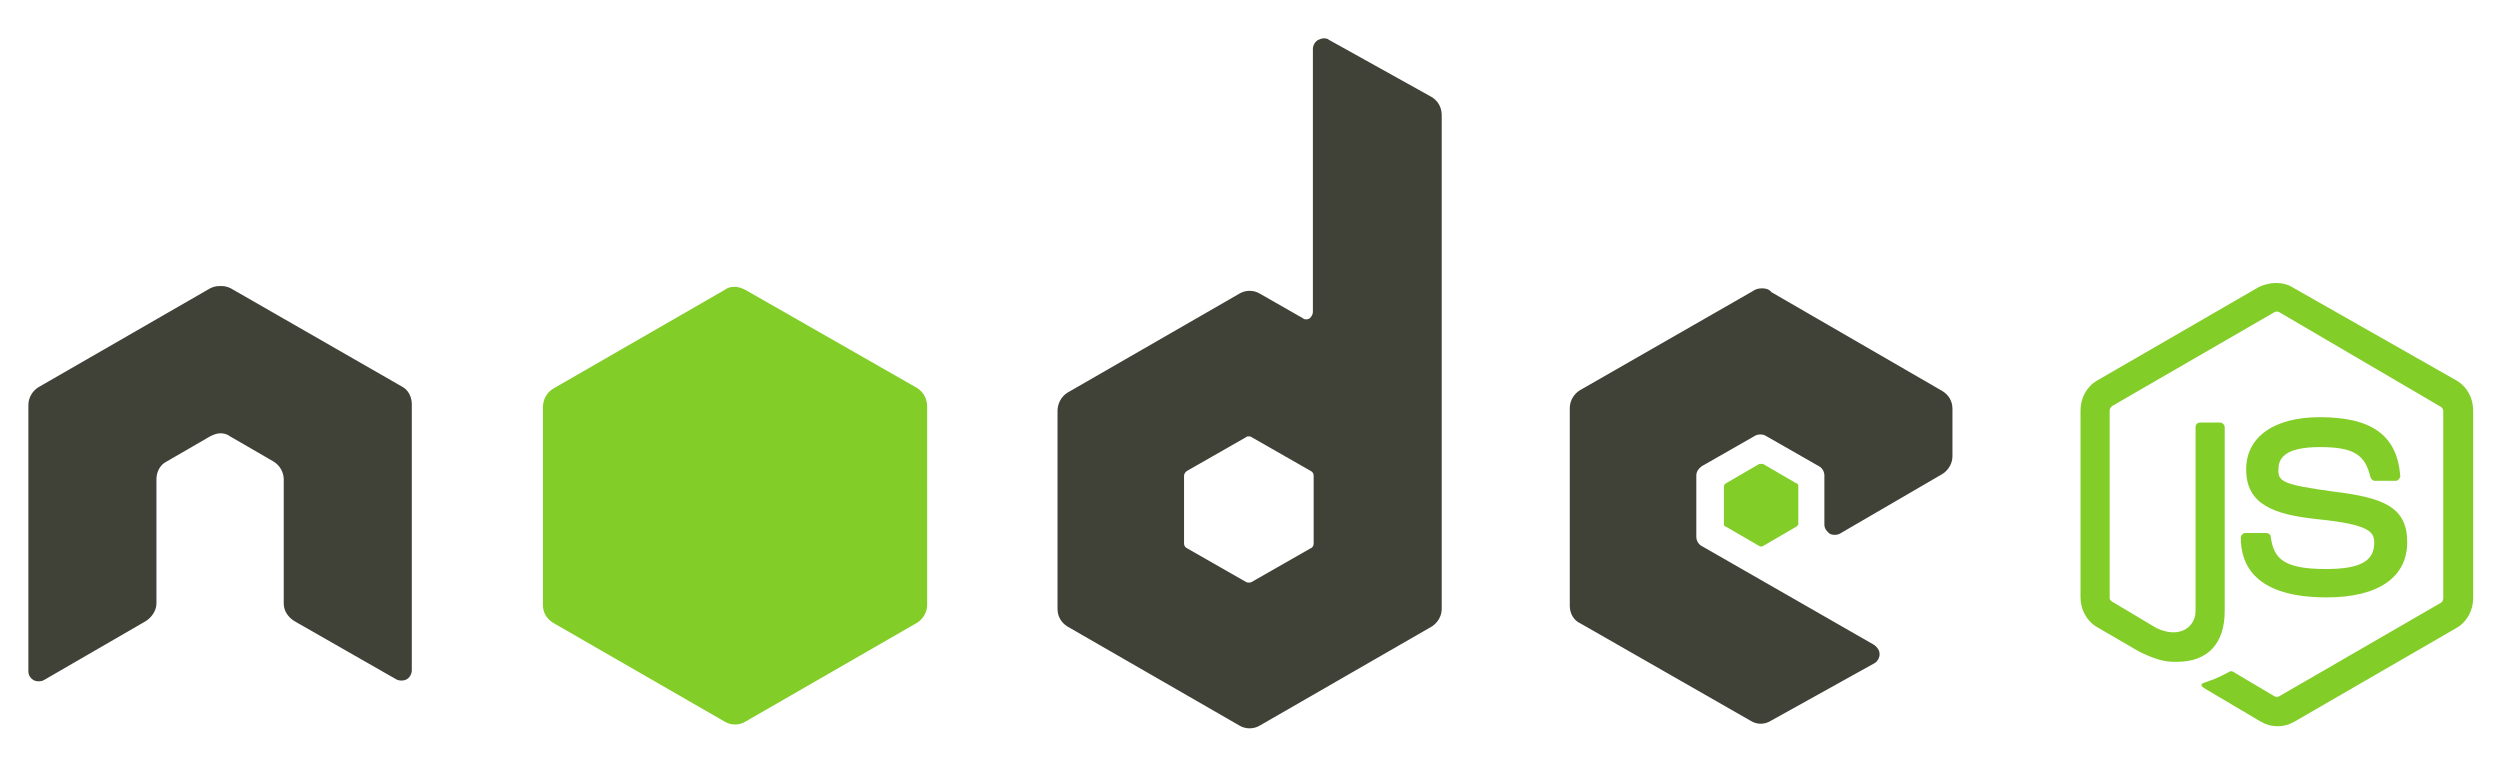 <?xml version="1.0" encoding="utf-8"?>
<!-- Generator: Adobe Illustrator 27.9.2, SVG Export Plug-In . SVG Version: 6.00 Build 0)  -->
<svg version="1.1" id="Layer_1" xmlns="http://www.w3.org/2000/svg" xmlns:xlink="http://www.w3.org/1999/xlink" x="0px" y="0px"
	 viewBox="0 0 326 100" style="enable-background:new 0 0 326 100;" xml:space="preserve">
<style type="text/css">
	.st0{fill:#83CD29;}
	.st1{fill:#404137;}
</style>
<g>
	<g>
		<path class="st0" d="M296.8,36.9c-0.8,0-1.5,0.2-2.2,0.5l-21.1,12.2c-1.4,0.8-2.2,2.3-2.2,3.9v24.4c0,1.6,0.8,3.1,2.2,3.9l5.5,3.2
			c2.7,1.3,3.7,1.3,4.9,1.3c4,0,6.2-2.4,6.2-6.6v-24c0-0.3-0.3-0.6-0.6-0.6h-2.6c-0.3,0-0.6,0.2-0.6,0.6v24c0,1.9-1.9,3.7-5.1,2.2
			l-5.7-3.4c-0.2-0.1-0.4-0.3-0.4-0.5V53.5c0-0.2,0.2-0.5,0.4-0.6l21.1-12.2c0.2-0.1,0.4-0.1,0.6,0L318.2,53
			c0.2,0.1,0.4,0.3,0.4,0.6v24.4c0,0.2-0.1,0.5-0.3,0.6l-21.1,12.2c-0.2,0.1-0.4,0.1-0.6,0l-5.4-3.2c-0.2-0.1-0.4-0.1-0.5,0
			c-1.5,0.8-1.8,0.9-3.2,1.4c-0.3,0.1-0.9,0.3,0.2,0.9l7.1,4.2c0.7,0.4,1.4,0.6,2.2,0.6c0.8,0,1.5-0.2,2.2-0.6l21.1-12.2
			c1.4-0.8,2.2-2.3,2.2-3.9V53.5c0-1.6-0.8-3.1-2.2-3.9L299,37.5C298.4,37.1,297.6,36.9,296.8,36.9L296.8,36.9z"/>
		<path class="st0" d="M302.5,54.4c-6,0-9.6,2.6-9.6,6.8c0,4.6,3.6,5.9,9.3,6.5c6.9,0.7,7.4,1.7,7.4,3.1c0,2.4-1.9,3.4-6.3,3.4
			c-5.6,0-6.8-1.4-7.2-4.2c0-0.3-0.3-0.5-0.6-0.5h-2.7c-0.3,0-0.6,0.3-0.6,0.6c0,3.6,1.9,7.8,11.2,7.8c6.7,0,10.5-2.6,10.5-7.2
			c0-4.6-3.1-5.8-9.6-6.6c-6.6-0.9-7.2-1.3-7.2-2.8c0-1.3,0.5-3,5.4-3c4.3,0,5.9,0.9,6.6,3.9c0.1,0.3,0.3,0.5,0.6,0.5h2.7
			c0.2,0,0.3-0.1,0.4-0.2c0.1-0.1,0.2-0.3,0.2-0.4C312.6,56.7,309.2,54.4,302.5,54.4L302.5,54.4z"/>
	</g>
	<path class="st1" d="M172.6,5c-0.2,0-0.5,0.1-0.7,0.2c-0.4,0.2-0.7,0.7-0.7,1.2v34.3c0,0.3-0.2,0.6-0.4,0.8c-0.3,0.2-0.7,0.2-0.9,0
		l-5.6-3.2c-0.8-0.5-1.9-0.5-2.7,0l-22.4,12.9c-0.8,0.5-1.3,1.4-1.3,2.4v25.8c0,1,0.5,1.8,1.3,2.3l22.4,12.9c0.8,0.5,1.9,0.5,2.7,0
		l22.4-12.9c0.8-0.5,1.3-1.4,1.3-2.3V15c0-1-0.5-1.9-1.4-2.4l-13.3-7.4C173.1,5,172.8,5,172.6,5L172.6,5z M28.6,37.3
		c-0.4,0-0.8,0.1-1.2,0.3L5,50.5c-0.8,0.5-1.3,1.4-1.3,2.3l0,34.7c0,0.5,0.2,0.9,0.7,1.2c0.4,0.2,0.9,0.2,1.3,0L19,81
		c0.8-0.5,1.4-1.4,1.4-2.3V62.5c0-1,0.5-1.9,1.3-2.3l5.7-3.3c0.4-0.2,0.9-0.4,1.3-0.4c0.5,0,0.9,0.1,1.3,0.4l5.7,3.3
		c0.8,0.5,1.3,1.4,1.3,2.3v16.2c0,1,0.6,1.8,1.4,2.3l13.3,7.6c0.4,0.2,0.9,0.2,1.3,0c0.4-0.2,0.7-0.7,0.7-1.2l0-34.7
		c0-1-0.5-1.9-1.3-2.3L30.1,37.6c-0.4-0.2-0.8-0.3-1.2-0.3H28.6z M229.8,37.6c-0.5,0-0.9,0.1-1.3,0.4L206,50.9
		c-0.8,0.5-1.3,1.4-1.3,2.3V79c0,1,0.5,1.9,1.4,2.3L228.3,94c0.8,0.5,1.8,0.5,2.6,0l13.5-7.5c0.4-0.2,0.7-0.7,0.7-1.2
		c0-0.5-0.3-0.9-0.7-1.2l-22.5-12.9c-0.4-0.2-0.7-0.7-0.7-1.2V62c0-0.5,0.3-0.9,0.7-1.2l7-4c0.4-0.2,0.9-0.2,1.3,0l7,4
		c0.4,0.2,0.7,0.7,0.7,1.2v6.4c0,0.5,0.3,0.9,0.7,1.2c0.4,0.2,0.9,0.2,1.3,0l13.4-7.8c0.8-0.5,1.3-1.4,1.3-2.3v-6.2
		c0-1-0.5-1.8-1.3-2.3l-22.3-12.9C230.7,37.7,230.2,37.6,229.8,37.6L229.8,37.6z M162.8,56.9c0.1,0,0.3,0,0.4,0.1l7.7,4.4
		c0.2,0.1,0.4,0.3,0.4,0.6v8.9c0,0.2-0.1,0.5-0.4,0.6l-7.7,4.4c-0.2,0.1-0.5,0.1-0.7,0l-7.7-4.4c-0.2-0.1-0.4-0.3-0.4-0.6V62
		c0-0.2,0.2-0.5,0.4-0.6l7.7-4.4C162.6,56.9,162.7,56.9,162.8,56.9L162.8,56.9L162.8,56.9z"/>
	<path class="st0" d="M95.8,37.4c-0.5,0-0.9,0.1-1.3,0.4L72.1,50.7c-0.8,0.5-1.3,1.4-1.3,2.4v25.8c0,1,0.5,1.8,1.3,2.3l22.4,12.9
		c0.8,0.5,1.9,0.5,2.7,0l22.4-12.9c0.8-0.5,1.3-1.4,1.3-2.3V53c0-1-0.5-1.9-1.3-2.4L97.2,37.8C96.8,37.6,96.3,37.4,95.8,37.4z
		 M229.7,60.5c-0.1,0-0.2,0-0.3,0l-4.3,2.5c-0.2,0.1-0.3,0.3-0.3,0.4v4.9c0,0.2,0.1,0.4,0.3,0.4l4.3,2.5c0.2,0.1,0.3,0.1,0.5,0
		l4.3-2.5c0.2-0.1,0.3-0.3,0.3-0.4v-4.9c0-0.2-0.1-0.4-0.3-0.4l-4.3-2.5C229.9,60.5,229.8,60.5,229.7,60.5L229.7,60.5z"/>
</g>
</svg>
